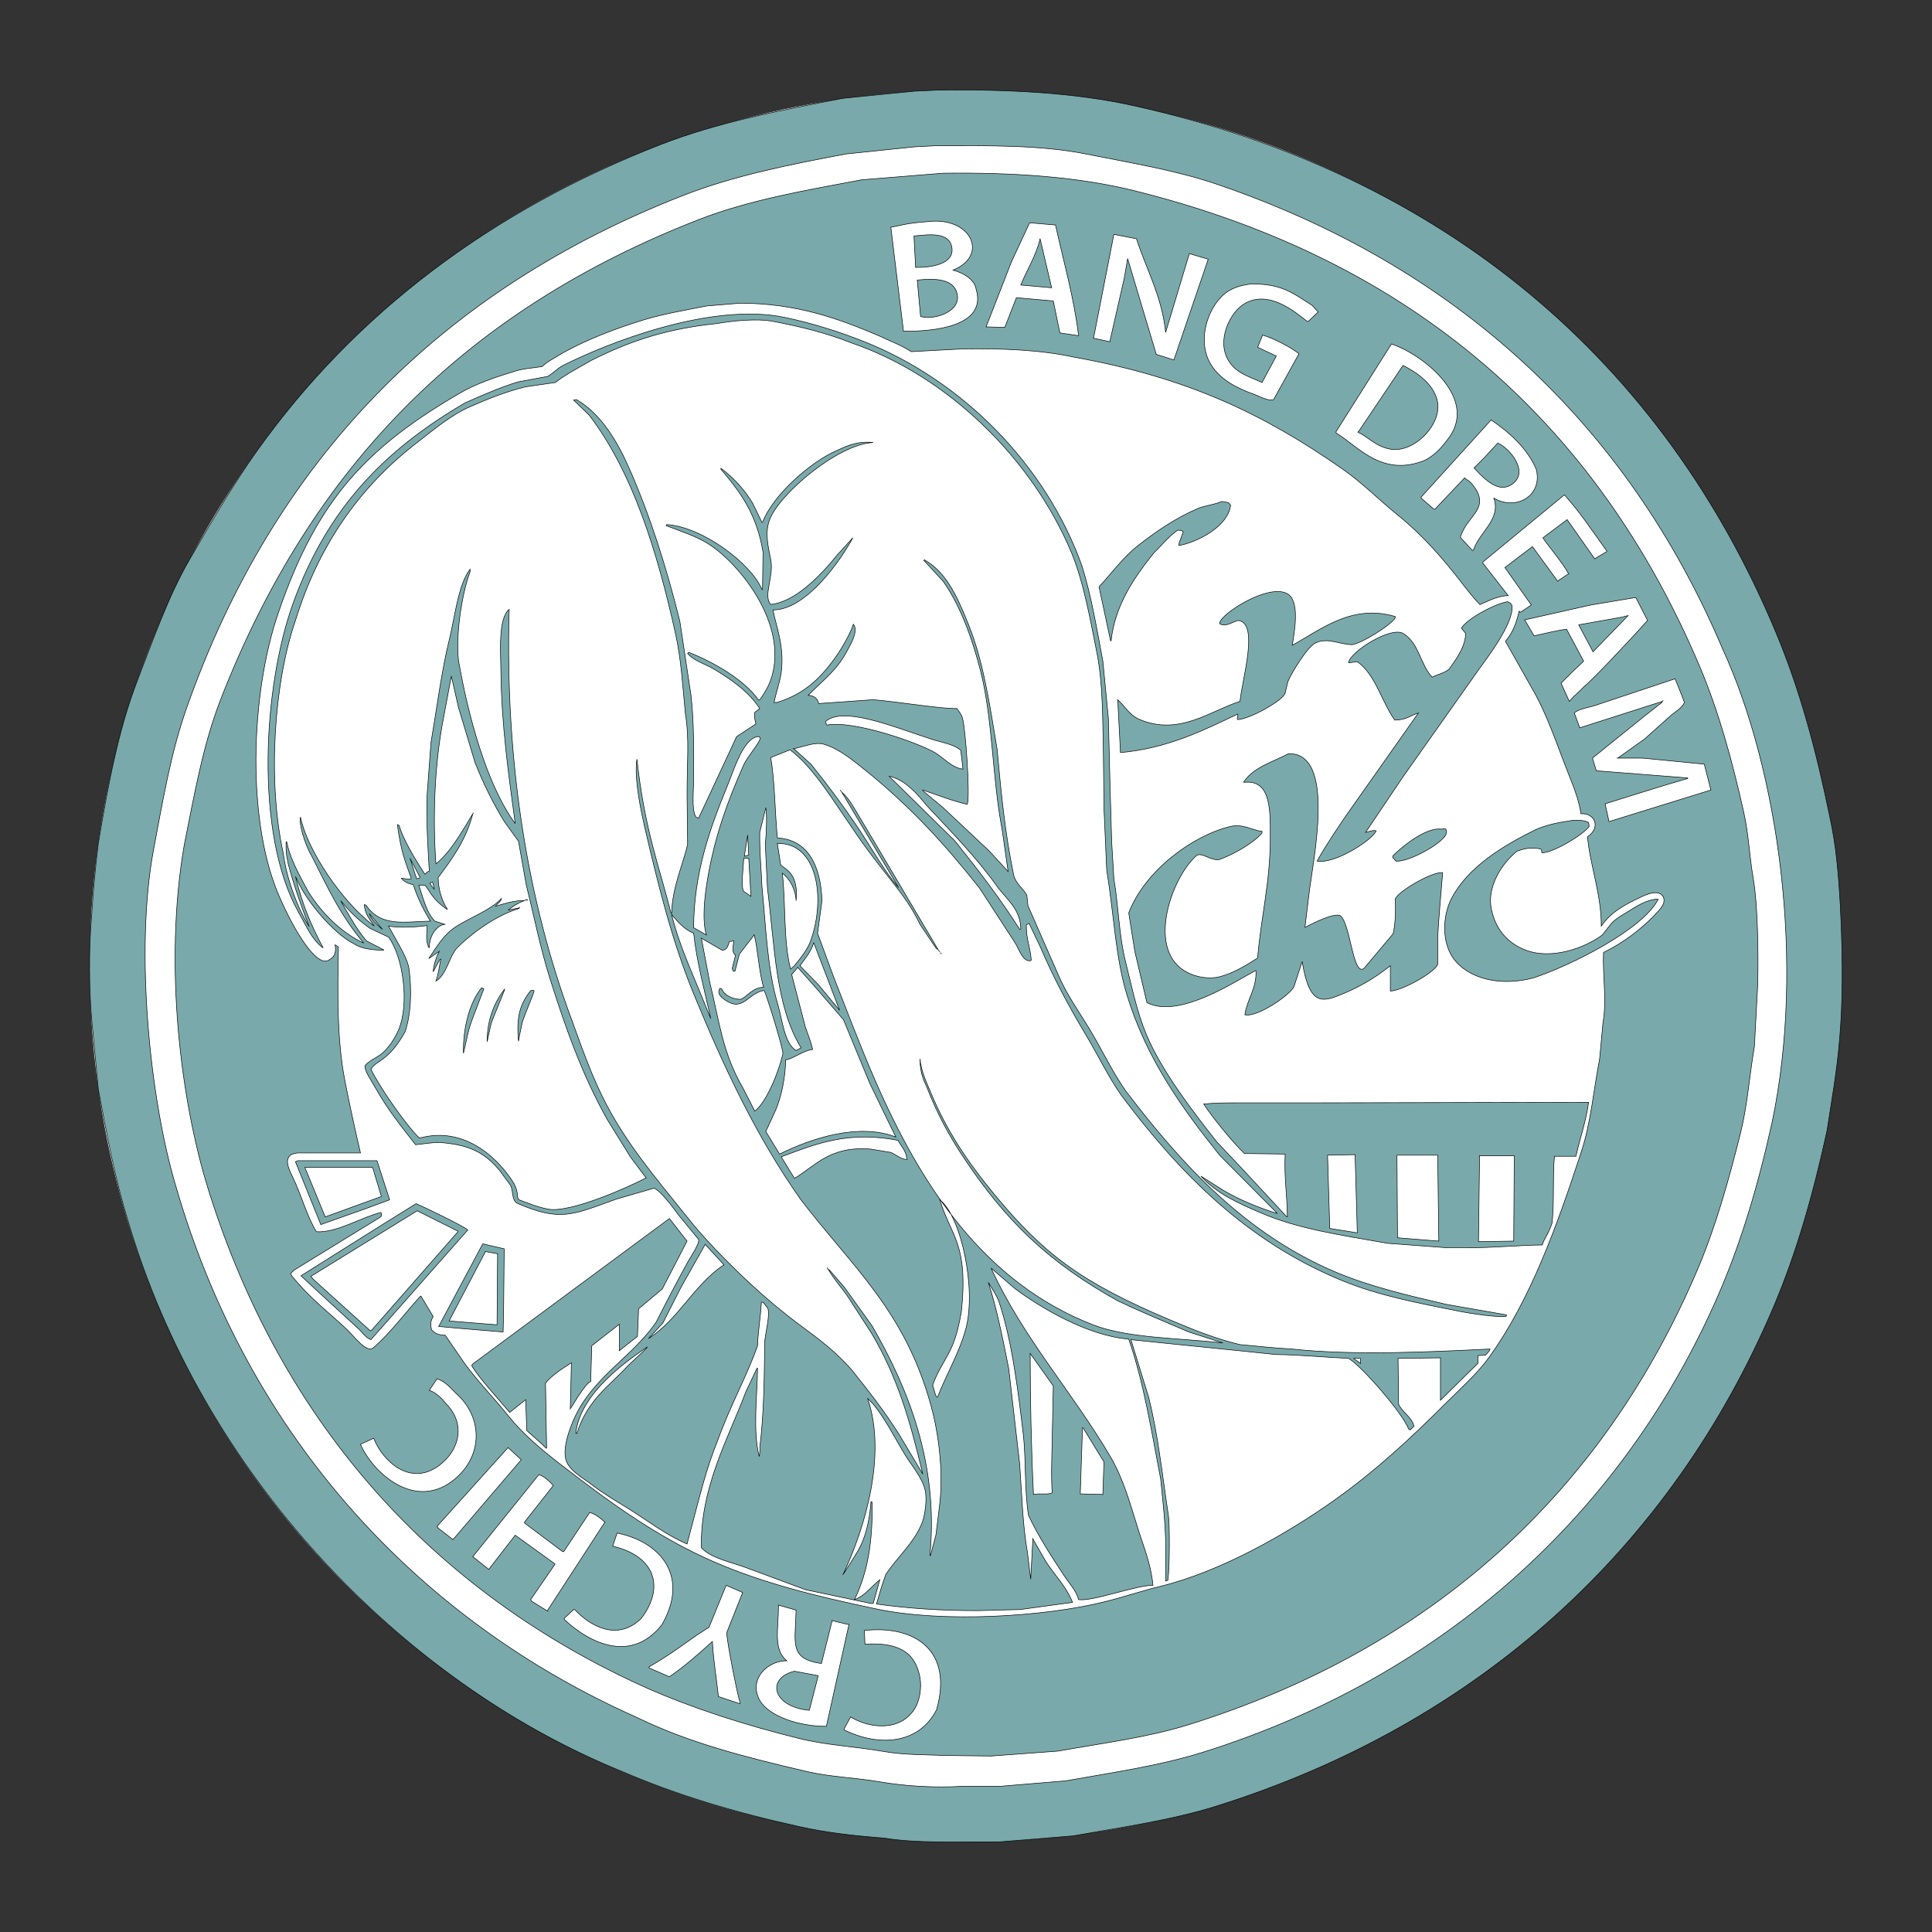 <svg width="3508" height="3508" viewBox="0 0 3508 3508" xmlns="http://www.w3.org/2000/svg">
   <rect x="0" y="0" width="3508" height="3508" fill="#333333" stroke="none"/>
   <ellipse stroke="#000" ry="1590" rx="1590" id="svg_2" cy="1754" cx="1753" fill="#fff" stroke-width="0"/><path fill-rule="evenodd" fill="rgb(121, 169, 171)" d="m1704.5,163.5c128.561,-1.366 245.997,4.653 352,28c569.828,125.503 965.014,468.439 1169,959c42.424,102.025 71.263,207.885 97,333c11.149,50.945 15.16,96.565 19,160c10.982,218.136 -6.085,292.247 -24,409c-25.012,115.237 -55.299,221.719 -97,320c-185.972,438.294 -536.487,757.796 -1012,907c-81.681,25.629 -167.788,37.467 -260,54c-44.995,3.666 -90.005,7.334 -135,11c-19.665,0 -39.335,0 -59,0c-51.722,0.006 -103.408,0.714 -149,-7c-58.777,-4.526 -104.577,-9.842 -155,-21c-116.125,-25.697 -222.962,-57.75 -321,-100c-403.867,-163.647 -764.481,-545.556 -897,-1000c-23.452,-74.56 -38.173,-154.605 -54,-239c-3.666,-38.663 -7.334,-77.337 -11,-116c-5.893,-55.551 -6.726,-138.889 -1,-200c2.899,-46.796 6.241,-82.657 12,-130c17.24,-102.379 35.779,-205.295 71,-296c29.372,-75.641 55.96,-152.994 95,-220c39.857,-68.409 78.204,-135.225 123,-198c177.702,-249.021 424.928,-435.197 732,-555c101.467,-39.587 211.414,-60.932 331,-84c43.329,-4.333 86.671,-8.667 130,-13c14.665,-0.667 29.335,-1.333 44,-2zm-3,101c-13.332,0.667 -26.668,1.333 -40,2c-41.662,4.333 -83.338,8.667 -125,13c-105.719,19.82 -204.854,39.872 -295,75c-439.865,171.409 -744.075,479.819 -903,932c-28.24,80.349 -42.782,166.33 -60,258c-33.529,180.121 -6.894,450.975 41,610c133.218,460.649 445.63,789.793 835,963c96.531,47.284 197.386,72.591 310,99c43.495,10.2 87.5,10.999 134,19c45.337,7.801 99.596,10.969 148,8c22.998,0 46.002,0 69,0c39.996,-3.333 80.004,-6.667 120,-10c88.466,-15.791 170.692,-27.419 249,-52c433.876,-136.195 762.122,-432.212 935,-829c41.938,-96.256 72.856,-200.451 98,-314c61.174,-289.49 11.855,-639.633 -90,-861c-173.762,-408.573 -483.589,-694.998 -918,-843c-74.653,-25.434 -154.235,-38.282 -238,-55c-81.815,-16.329 -174.084,-15 -270,-15zm11,50c127.947,-1.517 244.726,6.268 348,32c503.31,125.405 837.965,420.821 1025,862c34.753,81.977 59.694,171.781 81,268c8.65,39.067 9.786,77.051 17,119c8.055,46.843 9.531,134.867 8,193c-2,37.33 -4,74.67 -6,112c-9.17,53.073 -12.56,106.001 -25,156c-21.829,87.736 -45.394,171.154 -78,248c-171.941,405.239 -483.858,689.657 -924,827c-74.138,23.134 -153.389,33.021 -237,48c-40.663,3 -81.337,6 -122,9c-27.331,-0.333 -54.669,-0.667 -82,-1c-39.126,-1.64 -76.219,-0.931 -111,-7c-54.513,-9.512 -105.671,-11.463 -156,-24c-99.118,-24.69 -190.353,-53.929 -275,-91c-384.635,-172.043 -663.585,-477.894 -797,-905c-51.036,-163.384 -81.176,-410.341 -44,-626c18.74,-93.914 34.454,-182.798 66,-264c164.506,-423.447 445.744,-707.394 869,-872c89.968,-34.989 189.176,-52.23 295,-72c49.328,-4 98.672,-8 148,-12zm-29,88c-41.823,2.946 -53.199,8.468 -66,10c7.666,62.994 15.334,126.006 23,189c56.192,0.432 151.675,-8.879 132,-76c-4.129,-26.047 -42,-35 -42,-35c65.855,-26.794 33.026,-98.21 -47,-88zm186,2c-10.999,23.664 -22.001,47.336 -33,71c-15.332,39.329 -30.668,78.671 -46,118c11.332,0.333 22.668,0.667 34,1c6.999,-17.998 14.001,-36.002 21,-54c22.331,2 44.669,4 67,6c4,19.331 8,38.669 12,58c11.332,1.667 22.668,3.333 34,5c-8.854,-70.927 -26.254,-130.244 -42,-201c-15.665,-1.333 -31.335,-2.667 -47,-4zm-207,81c-1,-18.998 -2,-38.002 -3,-57c28.292,-2.801 65.159,-7.774 69,22c3.795,29.419 -38.484,35.428 -66,35zm360,-60c-12.332,62.994 -24.668,126.006 -37,189c0.667,0 1.333,0 2,0c9.332,2 18.668,4 28,6c0,-0.667 0,-1.333 0,-2c8.666,-37.996 17.334,-76.004 26,-114c2,-11.665 4,-23.335 6,-35c17.332,57.994 34.668,116.006 52,174c10.666,3.333 21.334,6.667 32,10c20.665,-60.661 41.335,-121.339 62,-182c0,-0.333 0,-0.667 0,-1c-11.332,-3.333 -22.668,-6.667 -34,-10c-14.332,47.662 -28.668,95.338 -43,143c-6.481,-64.767 -36.104,-117.468 -53,-170c-13.665,-2.666 -27.335,-5.334 -41,-8zm-134,8c6.999,29.664 14.001,59.336 21,89c-18.665,-1.667 -37.335,-3.333 -56,-5c11.014,-27.668 28.193,-53.509 35,-84zm-223,75c33.34,-3.292 69.329,-2.996 73,29c3.358,30.658 -46.376,44.286 -67,37c-2,-21.998 -4,-44.002 -6,-66zm608,7c-15.829,1.486 -30.278,5.258 -43,13c-34.07,20.733 -60.025,86.83 -32,133c16.873,27.797 46.86,43.272 80,55c5.709,2.02 25.946,12.956 34,9c15.332,-27.664 30.668,-55.336 46,-83c-10.464,-10.138 -50.375,-30.371 -66,-34c-3,7.333 -6,14.667 -9,22c11.332,5.333 22.668,10.667 34,16c-8.666,15.998 -17.334,32.002 -26,48c-25.442,-11.66 -47.313,-17.088 -61,-40c-22.194,-37.151 3.361,-87.95 29,-103c43.917,-25.78 90.647,13.729 114,32c0.667,0 1.333,0 2,0c6,-5.666 12,-11.334 18,-17c-3.666,-4 -7.334,-8 -11,-12c-36.799,-23.68 -55.648,-38.802 -109,-39zm-930,35c-19.998,1.667 -40.002,3.333 -60,5c-39.829,7.787 -80.392,14.686 -117,26c-51.378,15.879 -106.556,37.114 -151,63c-10.332,6.999 -19.993,10.555 -31,21c-16.998,3 -33.529,3.095 -51,9c-33.62,10.251 -69.387,22.312 -98,39c-164.382,95.875 -258.033,188.591 -329,396c-52.672,149.421 -60.395,390.374 5,528c12.358,28.526 56.618,115.874 83,107c11.441,-5.089 16.795,-12.567 14,-29c2,1.333 4,2.667 6,4c-1.7,81.659 -2.738,166.63 11,239c8.506,44.808 19.453,93.712 29,135c-38.33,0 -76.67,0 -115,0c-7.989,1.932 -12.844,2.206 -16,9c-5.25,9.55 4.143,26.455 8,35c16.522,34.316 25.281,70.055 43,99c36.663,2.295 80.016,-25.632 117,-35c0.333,0.667 0.667,1.333 1,2c0.211,3.977 0.612,2.728 -1,6c-52.661,32.33 -105.339,64.67 -158,97c-6.268,5.551 -6.153,7.18 -3,11c34.419,42.322 68.344,66.686 101,98c11.698,11.217 33.782,41.419 46,32c30.554,-25.891 62.006,-68.381 86,-94c0.333,0 0.667,0 1,0c7.333,12.332 14.667,24.668 22,37c-5.052,8.697 -4.996,13.951 -3,24c8.518,8.696 13.947,9.042 25,10c11.666,16.998 23.334,34.002 35,51c24.801,33.729 54.125,63.577 80,96c25.917,32.475 61.964,62.528 95,88c85.292,65.763 173.001,130.759 277,176c90.571,39.4 186.103,62.86 296,86c121.255,25.532 304.762,14.087 414,-13c34.046,-8.442 68.645,-20.124 101,-28c109.478,-26.651 230.244,-95.356 317,-157c73.554,-52.264 136.322,-110.314 199,-173c27.669,-27.673 59.017,-54.972 82,-87c75.108,-104.665 123.043,-238.782 167,-373c17.136,-52.323 21.79,-109.863 33,-168c2,-21.665 4,-43.335 6,-65c7.366,-40.497 -0.713,-86.893 1,-128c35.345,-17.382 66.37,-40.712 92,-67c5.791,-7.252 22.023,-19.345 17,-33c-5.804,-13.437 -24.555,-8.269 -36,-3c-35.158,16.186 -59.346,29.441 -77,55c0.132,-58.658 -20.256,-109.325 -25,-162c25.233,-17.384 12.973,-43.612 -12,-42c-3.504,-26.101 -15.062,-53.315 -24,-76c-20.823,-52.85 -37.692,-105.339 -65,-152c-15.998,-28.33 -32.002,-56.67 -48,-85c13.106,-15.66 19.079,-31.093 25,-55c2.763,3.06 0.419,2.705 4,1c6,-4 12,-8 18,-12c-15.998,-22.664 -32.002,-45.336 -48,-68c16.665,-12.665 33.335,-25.335 50,-38c15.332,20.998 30.668,42.002 46,63c0.667,-0.667 1.333,-1.333 2,-2c6,-4 12,-8 18,-12c-0.667,-0.667 -1.333,-1.333 -2,-2c-5.943,-13.691 -42.311,-57.109 -45,-63c13.999,-10.332 30.001,-22.668 44,-33c16.665,23.664 33.335,47.336 50,71c7.333,-4.333 14.667,-8.667 22,-13c0,-0.333 0,-0.667 0,-1c-24.718,-34.313 -48.254,-70.271 -77,-102c-49.328,40.663 -98.672,81.337 -148,122c0,0.667 0,1.333 0,2c15.332,19.665 30.668,39.335 46,59c-20.161,0.257 -40.292,11.902 -51.484,16.329c-12.848,-13.661 -23.184,-26.997 -33.516,-40.329c-33.313,-43.324 -71.539,-86.829 -114,-121c-34.179,-27.506 -65.526,-59.572 -102,-85c-144.401,-100.67 -281.419,-165.87 -487,-203c-61.259,-13.312 -131.237,-16.11 -203,-15c-30.997,1.667 -62.003,3.333 -93,5c-18.652,-12.368 -39.335,-19.334 -59,-29c-73.355,-31.222 -149.492,-58.902 -252,-59zm1479,1549c-3.661,34.817 0.073,86.222 -4.59,121.964c-7.464,21.684 -14.91,28.472 -17.41,39.036c-42.513,0.433 -85.095,4.996 -132,5c-13.999,0 -28.001,0 -42,0c-35.663,-2.667 -71.337,-5.333 -107,-8c-88.623,-15.689 -161.691,-25.687 -232,-56c-37.572,-16.199 -78.96,-34.313 -107,-66c13.665,8.666 27.335,17.334 41,26c28.846,16.964 64.475,31.759 98,42c-34.997,-35.33 -70.003,-70.67 -105,-106c-67.475,-84.299 -132.499,-174.182 -168,-290c-21.366,-69.703 -23.626,-146.596 -37,-227c-1.667,-37.663 -3.333,-75.337 -5,-113c-0.333,-31.663 -0.667,-63.337 -1,-95c-1.377,-63.769 -0.578,-131.07 -12,-188c-12.164,-60.628 -23.61,-126.936 -46,-181c-71.951,-171.751 -225.849,-321.81 -400,-381c-44.149,-17.587 -89.678,-29.025 -142,-39c-29.763,-5.674 -74.122,-0.807 -102,4c-90.08,9.432 -156.007,30.765 -228,67c-19.571,11.521 -48.478,26.301 -65,40c-18.331,2.666 -36.669,5.334 -55,8c-36.011,9.069 -68.441,22.139 -100,36c-36.101,15.856 -66.349,42.218 -96,65c-105.941,81.4 -179.737,188.84 -221,323c-38.849,111.457 -51.39,291.012 -22,424c5.277,41.49 24.716,97.391 47,132c-12.971,-31.982 -28.33,-76.25 -38,-113c-1.883,-11.769 -4.747,-16.401 -4,-41c0.333,0 0.667,0 1,0c5.408,27.757 20.148,55.902 39.589,91.16c25.039,39.743 60.46,74.151 100.411,92.84c-42.297,-50.168 -64.896,-99.646 -96,-161c-3.113,-3.887 -22.249,-46.268 -19,-68c12.191,59.89 75.67,154.783 134,198c-6.956,-10.696 -17.286,-22.021 -18,-39c1,0 2,1 3,1c27.47,40.459 70.01,29.962 117,29c-11.605,-18.801 -22.467,-39.553 -31,-66c-9.067,-2.057 -17.226,-5.542 -22,-12c5.999,0.333 12.001,3.209 18,1c0,-0.333 0,-0.667 0,-1c-12.074,-34.632 -17.948,-46.604 -25,-97c1,0.667 2,0.333 3,1c6.822,23.071 24.809,55.052 47,89c1.333,-1.333 2.667,-2.667 4,-4c1.333,-0.667 2.667,-1.333 4,-2c-1.481,-25.023 -5.988,-87.813 -4,-138c2.333,-31.663 4.667,-63.337 7,-95c11.269,-66.141 19.051,-129.649 34,-190c8.93,-36.053 15.666,-97.641 37,-125c0,1.667 0,3.333 0,5c-12.398,31.232 -26.865,107.743 -21,161c17.586,100.351 50.915,224.798 103,296c-11.718,-86.846 -24.933,-177.937 -26,-277c-0.387,-35.932 -5.151,-95.413 15,-112c-8.095,281.478 35.101,533.199 112,741c27.437,76.272 45.918,127.615 79,184c40.619,69.23 94.9,131.262 144,193c47.217,55.923 112.958,119.037 170,164c40.005,31.534 78.341,54.73 117,99c30.023,37.181 60.052,75.836 86,117c14.332,23.998 28.668,48.002 43,72c-24.495,-102.79 -46.781,-176.371 -92,-254c-15.332,-23.664 -30.668,-47.336 -46,-71c-10.928,-14.951 -22.52,-28.192 -34,-47c1,0.667 2,1.333 3,2c8.666,9.999 17.334,20.001 26,30c16.998,23.664 34.002,47.336 51,71c64.431,111.679 121.07,248.503 105,417c0.333,0 0.667,0 1,0c3.333,-12.665 6.667,-25.335 10,-38c2.333,-18.998 4.667,-38.002 7,-57c6.669,-62.633 -3.247,-131.036 -16,-177c-47.785,-174.07 -144.289,-253.163 -237,-375c-78.864,-111.655 -138.458,-237.578 -194,-373c-38.58,-94.067 -63.407,-192.87 -89,-303c-4.454,-19.168 -20.025,-87.776 -14,-123c13.855,128.497 41.243,196.881 62,280c0.333,0 0.667,0 1,0c1.043,-46.703 20.068,-87.138 29,-125c-0.333,-29.997 -0.667,-60.003 -1,-90c-0.076,-59.634 4.509,-101.975 -3,-147c-5.192,-53.139 -7.542,-98.806 -18,-146c-32.914,-148.539 -77.751,-293.665 -157,-397c-9.332,-8.999 -18.668,-18.001 -28,-27c1.667,-0.333 3.333,-0.667 5,-1c46.297,26.182 76.373,80.46 96,125c37.846,85.882 67.251,178.08 92,278c6.666,44.329 13.334,88.671 20,133c5.754,49.078 5.004,100.653 5,153c-0.001,20.167 -4.272,54.776 4,69c1.333,0.667 2.667,1.333 4,2c0.333,0 0.667,0 1,0c22.998,-49.328 46.002,-98.672 69,-148c11.666,-7.666 23.334,-15.334 35,-23c-1.422,-7.107 -3.566,-12.788 -2,-21c3,-2.333 6,-4.667 9,-7c-19.907,-30.642 -52.181,-53.253 -84,-72c-15.642,-9.215 -35.692,-14.5 -47,-28c0.667,-0.667 1.333,-1.333 2,-2c42.766,16.477 102.042,50.069 127,87c1,-0.667 2,-1.333 3,-2c10.235,-14.75 18.438,-28.927 23,-49c22.365,-98.398 -67.994,-203.101 -119,-234c-22.582,-13.68 -48.32,-21.895 -75,-32c0.333,-0.667 0.667,-1.333 1,-2c65.789,4.086 154.68,72.179 173,118c0.333,0 0.667,0 1,0c0.333,-22.664 0.667,-45.336 1,-68c-11.948,-69.935 -40.764,-108.541 -77,-151c0.333,-0.333 0.667,-0.667 1,-1c22.334,16.982 42.307,38.455 57,63c5.666,11.666 11.334,23.334 17,35c0.333,0 0.667,0 1,0c20.291,-52.279 90.291,-111.22 134,-130c13.392,-5.754 34.792,-18.468 67,-15c-63.564,2.763 -169.882,92.802 -188,140c-8.995,23.431 -2.962,47.814 2,73c6.056,30.74 -14.487,65.422 0,81c42.974,-4.194 88.667,-50.021 120,-89c9.666,-10.666 19.334,-21.334 29,-32c-20.913,39.201 -83.948,131.223 -145,131c6.05,31.445 21.174,66.158 15,114c-3.25,20.029 -9.696,37.024 -13,54c1.667,0 3.333,0 5,0c51.97,-15.272 83.662,-48.019 112,-90c7.385,-10.94 21.644,-35.505 27,-52c0.667,1 1.333,2 2,3c5.103,13.179 -6.584,32.328 -11,41c-20.533,40.322 -43.996,55.324 -73,85c10.461,0.656 17.246,5.586 19,15c32.997,-2.333 66.003,-4.667 99,-7c50.798,4.385 122.965,16.829 152,16c3.752,5.118 7.864,10.098 10,17c5.612,18.133 14.033,138.029 9,157c-29.238,-6.624 -56.361,-17.972 -81,-26c0.333,0.667 0.667,1.333 1,2c11.999,9.999 24.001,20.001 36,30c27.664,25.997 55.336,52.003 83,78c11.666,12.665 23.334,25.335 35,38c-3.666,-25.664 -7.334,-51.336 -11,-77c-17.93,-93.087 -16.709,-199.638 -39,-287c-15.146,-59.36 -36.646,-118.787 -68,-163c-11.666,-12.665 -23.334,-25.335 -35,-38c0.333,-0.333 0.667,-0.667 1,-1c41.866,23.524 62.28,73.094 81,120c26.251,65.777 37.466,142.441 51,224c7.514,81.474 14.049,150.988 30,228c4.118,16.815 16.353,23.142 24,37c0.667,6.333 1.333,12.667 2,19c18.998,43.329 38.002,86.671 57,130c15.113,34.252 37.351,64.831 56,96c22.31,37.288 40.465,76.087 65,111c104.069,136.499 218.452,259.467 380,328c61.842,26.235 130.448,42.455 202,59c36.33,6.333 72.67,12.667 109,19c-0.333,1 -0.667,2 -1,3c-19.655,1.273 -64.299,-5.471 -82,-9c-80.425,-16.033 -148.941,-28.95 -215,-56c-173.637,-71.1 -295.028,-194.467 -401,-336c-24.196,-34.297 -42.041,-72.257 -64,-109c-31.038,-51.933 -58.336,-102.135 -84,-162c-6.666,-13.999 -13.334,-28.001 -20,-42c-1.667,1 -3.333,2 -5,3c-0.342,26.138 7.479,41.563 9,64c-0.667,0.333 -1.333,0.667 -2,1c-13.259,1.851 -20.583,-21.431 -27,-32c-21.665,-33.33 -43.335,-66.67 -65,-100c-65.437,-82.447 -120.379,-141.52 -195,-204c-25.053,-19.482 -54.1,-46.896 -87,-57c-16.954,-5.207 -39.048,5.191 -56,8c0.667,0.333 1.333,0.667 2,1c9.999,8.999 20.001,18.001 30,27c31.127,38.622 61.112,79.142 89,121c18.372,27.576 47.048,77.337 70,103c-34.33,-57.661 -68.67,-115.339 -103,-173c11.335,9.164 19.503,23.822 28,38c10.725,17.896 21.23,35.987 31,52c38.663,65.327 77.337,130.673 116,196c-1.333,-1 -2.667,-2 -4,-3c-9.666,-14.332 -19.334,-28.668 -29,-43c-27.18,-58.303 -70.107,-94.9 -125,-178c-30.759,-43.652 -68.124,-107.081 -111,-139c-11.666,4.666 -23.334,9.334 -35,14c7.392,43.249 7.366,97.265 12,146c52.803,2.731 78.738,46.439 81,114c-2.666,19.665 -5.334,39.335 -8,59c9.666,26.331 19.334,52.669 29,79c25.091,63.703 48.196,125.329 75,187c83.263,191.573 197.629,367.961 396,445c63.873,24.806 157.173,23.887 236,33c-20.665,-6.666 -41.335,-13.334 -62,-20c-43.858,-18.883 -81.614,-34.081 -128,-56c-127.122,-70.428 -204.2,-145.527 -281,-261c-25.958,-39.029 -47.452,-78.435 -66,-126c-4.639,-11.897 -12.964,-23.692 -13,-53c1.856,22.571 11.628,42.177 19,60c29.738,71.897 68.504,128.513 115,185c89.454,108.244 156.42,160.396 322,230c38.422,16.279 81.68,33.801 125,44c31.33,2.667 59.911,6.253 94,8c112.245,11.986 246.898,5.511 360,0c-0.333,1 -0.667,2 -1,3c-2.333,2.667 -4.667,5.333 -7,8c-4.666,0.333 -9.334,0.667 -14,1c0,4.666 0,9.334 0,14c-22.664,22.331 -45.336,44.669 -68,67c0,-25.664 0,-51.336 0,-77c-25.664,0.333 -51.336,0.667 -77,1c0.333,27.664 0.667,55.336 1,83c5.815,14.295 23.561,22.912 28,40c-2.333,2.333 -4.667,4.667 -7,7c-1,-0.667 -2,-1.333 -3,-2c-9.297,-26.752 -85.618,-114.96 -109,-128c-43.662,-2 -87.725,-6.533 -132,-7c-87.991,-9.333 -175.009,-17.667 -263,-27c10.666,34.663 21.334,69.337 32,104c17.351,68.86 24.307,137.993 36,215c2.467,16.246 2.442,95.774 -1,118c-1.333,0.333 -2.667,0.667 -4,1c0,-24.664 0,-49.336 0,-74c-1.062,-34.575 -3.579,-56.568 -9,-111c-17.069,-88.776 -30.521,-174.67 -58,-254c-74.707,-5.83 -162.267,-58.221 -207,-92c-14.332,-12.332 -28.668,-24.668 -43,-37c59.085,128.826 147.811,224.894 217,343c23.016,39.289 35.047,83.059 50,131c10.168,32.601 23.275,62.935 27,102c-31.146,-0.065 -109.857,29.819 -135,26c-4.443,-16.649 -17.381,-29.879 -26,-43c-21.894,-33.331 -47.43,-72.099 -65,-110c-7.149,-43.311 -4.478,-99.048 -9,-143c-9.093,-77.237 -20.502,-174.053 -45,-246c-5.084,-12.559 -12.579,-23.449 -19,-34c15.074,46.26 25.724,99.453 37,156c6.666,57.994 13.334,116.006 20,174c4.032,56.229 5.168,109.369 14,160c2,16.332 4,32.668 6,49c1.333,-24.998 2.667,-50.002 4,-75c0,0.667 0,1.333 0,2c7.666,13.332 15.334,26.668 23,40c16.142,25.597 36.729,44.649 49,75c-31.663,4.333 -63.337,8.667 -95,13c-25.664,0.667 -51.336,1.333 -77,2c-68.803,0.005 -125.995,-3.97 -184,-12c7.2,-24.589 9.046,-31.933 17,-54c19.624,-29.609 52.479,-58.5 66,-94c4.798,-12.597 9.588,-42.137 5,-60c-5.696,-22.176 -23.682,-42.946 -35,-61c-18.233,-29.087 -44.713,-83.403 -69,-104c34.581,101.612 -4.298,234.057 -45,320c0.667,-0.333 8.333,-13.667 9,-14c5.999,-9.666 12.001,-19.334 18,-29c14.023,-23.906 21.535,-54.939 24,-90c0.667,0.333 1.333,0.667 2,1c1.338,72.412 -8.121,128.038 -32,177c19.096,-6.591 31.182,-24.6 46,-36c-4,14.332 -8,28.668 -12,43c-1.333,0 -2.667,0 -4,0c-39.663,-8.333 -79.337,-16.667 -119,-25c-34.996,-12.999 -70.004,-26.001 -105,-39c-26.962,-10.46 -65.597,-17.421 -84,-37c-2.297,-110.297 49.613,-199.938 81,-284c6.666,-13.999 13.334,-28.001 20,-42c0.333,0 0.667,0 1,0c-0.493,47.356 -8.943,114.201 3,160c0.667,-0.333 1.878,-15.667 1,-16c7.637,-60.005 8.196,-123.846 9,-190c0.176,-14.485 11.306,-54.544 5,-64c-2.666,-3.333 -5.334,-6.667 -8,-10c-1,0 -2,0 -3,0c-1.593,28.884 -6.057,51.499 -7,79c-19.455,55.539 -47.914,104.883 -72,171c-23.2,58.068 -30.848,95.02 -56,189c-38.177,-16.503 -69.763,-41.037 -103,-62c-23.738,-14.971 -47.456,-28.365 -69,-45c-14.971,-11.56 -42.42,-26.107 -48,-46c-7.333,-26.145 12.615,-70.728 20,-85c35.603,-68.809 102.15,-103.691 144,-165c18.981,-37.37 38.103,-74.253 59,-112c2.949,-5.038 20.456,-31.284 18,-38c-12.332,-14.999 -24.668,-30.001 -37,-45c-7.995,-11.412 -32.288,-43.889 -44,-48c-21.998,6.666 -47.002,13.334 -69,20c-78.788,28.353 -101.3,41.512 -180,7c-9.98,-6.331 -5.951,-22.806 -12,-33c-6.666,-8.999 -13.334,-18.001 -20,-27c-26.821,-32.002 -55.436,-46.275 -108,-50c-15.484,-0.141 -29.335,2.667 -44,4c-26.211,-33.92 -47.767,-59.747 -71,-100c-13.057,-23.159 -20.137,-31.309 -21,-43c6.879,-9.247 19.955,-14.198 29,-21c12.766,-9.6 25.403,-28.573 32,-44c20.526,-47.998 8.352,-133.525 -18,-169c-11.332,-5.333 -22.668,-10.667 -34,-16c-23.729,-17.073 -36.232,-30.234 -53,-50c10.808,18.151 28.21,51.488 47,73c10.332,5.333 20.668,10.667 31,16c0,0.333 0,0.667 0,1c-0.667,0 -1.333,0 -2,0c-35.086,-1.314 -44.17,-7.155 -54,-13c-36.038,-18.807 -85.288,-77.658 -101,-115c-0.333,0 -2.667,-6 -3,-6c12.502,51.588 29.249,90.54 50,129c-0.333,0 -0.667,0 -1,0c-20.399,-15.763 -30.694,-41.99 -44,-65c-78.835,-141.318 -64.332,-408.181 -9,-561c62.06,-171.401 165.027,-277.105 312,-363c31.438,-13.899 62.961,-27.911 96,-38c17.998,-3.333 36.002,-6.667 54,-10c8.405,-4.758 17.136,-13.755 26,-19c80.649,-40.893 270.097,-116.456 405,-88c51.116,10.782 98.791,26.028 144,44c175.035,69.58 328.427,220.664 395,407c17.323,55.182 26.62,112.744 38,173c3.333,34.663 6.667,69.337 10,104c1,40.329 2,80.671 3,121c1,34.33 2,68.67 3,103c1.333,22.331 2.667,44.669 4,67c8.532,51.037 9.182,102.507 21,150c11.465,46.071 20.965,92.359 38,133c27.993,66.783 84.886,140.487 128,195c16.665,17.665 33.335,35.335 50,53c25.664,27.664 51.336,55.336 77,83c0.333,0 0.667,0 1,0c-0.034,-37.369 -6.11,-71.687 -4,-114c-24.664,-0.333 -49.336,-0.667 -74,-1c-22.318,-21.308 -59.883,-68.091 -74,-90c1,-0.667 3,0.667 4,0c12.812,-1.875 42.149,-2.001 59,-2c46.995,0 94.005,0 141,0c164.983,-0.333 330.017,-0.667 495,-1c-4.665,34.845 -16.219,66.799 -23,98c-12.999,0 -26.001,0 -39,0zm-296,-1475c-33.663,53.328 -67.337,106.672 -101,160c0.333,0.667 0.667,1.333 1,2c39.829,24.052 82,79.742 159,50c16.792,-7.828 30.41,-21.687 41,-36c62.504,-74.192 -41.3,-156.289 -100,-176zm21,39c25.433,12.909 54.254,32.794 62,63c10.944,42.674 -41.751,96.799 -85,89c-26.688,-4.812 -38.93,-21.296 -59,-31c0.667,-0.667 1.333,-1.333 2,-2c26.664,-39.663 53.336,-79.337 80,-119zm160,99c-42.329,46.662 -84.671,93.338 -127,140c0,0.667 0,1.333 0,2c7.666,6.666 15.334,13.334 23,20c0.667,0 1.333,0 2,0c17.998,-18.998 36.002,-38.002 54,-57c1,1 2,2 3,3c7.967,3.79 13.228,11.896 18,19c20.974,36.486 -17.266,47.939 -29,86c7.333,7.999 14.667,16.001 22,24c0.667,-0.333 1.333,-0.667 2,-1c10.559,-32.562 50.343,-55.053 37,-94c40.253,23.746 88.972,-4.525 77,-52c-15.372,-37.597 -49.622,-68.319 -82,-90zm12,42c21.9,9.109 59.53,54.283 24,76c-17.414,10.528 -37.327,2.612 -67,-31c7.51,-6.934 19,-19 19,-19c0,0 15.001,-16.001 24,-26zm-501,106c4,0.667 8,1.333 12,2c1.333,1.667 2.667,3.333 4,5c-5.227,39.876 -63.216,67.923 -94,73c0,-1 0,-2 0,-3c2.667,-7.333 5.333,-14.667 8,-22c-1,-0.667 -2,-1.333 -3,-2c-2.333,-0.333 -4.667,-0.667 -7,-1c-17.067,12.024 -28.668,27.335 -43,41c-33.438,41.664 -71.085,93.736 -78,160c-0.333,0 -0.667,0 -1,0c-6.999,-32.663 -14.001,-65.337 -21,-98c22.127,-23.734 43.596,-53.471 71,-75c32.143,-25.252 68.232,-49.995 108,-67c13.698,-5.857 29.232,-6.577 44,-13zm-184,456c-1.667,-31.997 -3.333,-64.003 -5,-96c13.762,12.422 21.134,28.112 40,36c72.095,30.144 128.239,-16.02 182,-33c4.304,-42.134 34.923,-141.483 -3,-147c-11.346,2.665 -22.521,12.7 -34,6c0,-0.333 0,-0.667 0,-1c0.333,-1 0.667,-2 1,-3c8.75,-18.586 87.483,-67.858 121,-51c24.127,12.135 14.375,66.353 10,94c48.865,-26.049 107.091,-76.041 187,-52c-0.644,3.635 -0.403,3.027 -2,5c-10.845,13.051 -57.259,42.708 -76,46c-23.409,-0.198 -44.896,-13.741 -67,-3c-14.854,7.218 -42.727,53.067 -50,70c-1.667,6.999 -3.333,14.001 -5,21c-4.631,10.878 -25.06,21.934 -35,28c-10.136,6.185 -39.31,20.242 -51,20c-2.66,-0.055 0.871,-6.47 0,-10c-61.964,29.336 -127.04,62.283 -213,70zm932,-281c-25.997,4.333 -52.003,8.667 -78,13c-39.996,8.999 -80.004,18.001 -120,27c5.666,9.666 11.334,19.334 17,29c15.538,-3.375 44.299,-10.43 59,-12c9.999,18.998 21.001,39.002 31,58c-6.333,5.999 -12.667,12.001 -19,18c-7.319,7.353 -22,22 -22,22l15,33l7,-8c0,0 12.107,-10.814 21,-20c8.945,-6.238 71.92,-71.805 114,-119c-6.999,-13.665 -14.001,-27.335 -21,-41c-1.333,0 -2.667,0 -4,0zm-518,118c2.233,-19.541 77.397,-67.44 100,-53c28.716,18.345 30.369,56.489 52,79c10.934,-5.651 21.404,-6.849 30.498,-14.389c10.594,-15.416 28.63,-37.029 30.502,-64.611c-2.667,-3.333 -5.333,-6.667 -8,-10c9.802,-16.586 60.096,-44.144 84,-48c4.066,1.957 5.996,2.851 8,7c3.412,32.759 -46.523,96.627 -61,117c-45.662,64.66 -91.338,129.34 -137,194c-22.664,33.663 -45.336,67.337 -68,101c6.802,-1.37 12.168,-4.535 19,-3c0,0.333 0,0.667 0,1c-11.025,19.037 -76.514,59.882 -107,54c14.411,-26.465 43.048,-69.018 55,-86c43.252,-61.454 86.135,-122.009 129,-183c-14.726,4.795 -22.28,12.837 -43,13c-23.104,-31.941 -35.331,-83.596 -68,-106c-5.333,0.667 -10.667,1.333 -16,2zm497,-83c0,0 10,-3 11,-3c-21.331,21.998 -42.669,44.002 -64,66c-8.666,-16.332 -26,-49 -26,-49l79,-14zm-2126,107c-5.666,30.33 -11.334,60.67 -17,91c-12.565,72.344 -17.322,159.698 -11,250c20.65,-15.926 38.043,-43.587 52,-66c5,-8.333 10,-16.667 15,-25c-12.008,47.154 -37.678,82.372 -63,116c0.648,23.883 7.308,42.68 17,58c-29.838,-19.351 -34.39,-39.056 -41,-44c-3.333,0 -7.667,0 -11,0c6.334,17.31 12.852,48.81 29,65c6.333,2 12.667,4 19,6c-0.667,0 -1.333,0 -2,0c-12.067,1.645 -26.927,18.254 -27,42c-0.667,-0.333 -1.333,-0.667 -2,-1c0,-0.667 0,-1.333 0,-2c-4.592,-10.408 -2.246,-23.782 -2,-37c-20.616,3.105 -51.543,4.407 -70,1c19.879,36.546 34.84,58.976 37.415,79.09c5.036,39.327 3.144,82.331 -7.415,112.91c-30.593,54.938 -52.097,50.843 -62,68c15.394,31.598 61.545,98.789 88,125c85.405,-23.499 147.038,41.631 172,83c9.39,18.35 3.543,24.577 9,29c13.106,4.901 33.274,13.419 53,17c41.166,7.472 151.071,-42.47 178,-57c-0.667,-0.667 -1.333,-1.333 -2,-2c-8.999,-11.999 -18.001,-24.001 -27,-36c-13.999,-22.664 -28.001,-45.336 -42,-68c-45.79,-81.574 -75.886,-167.033 -104,-256c-17.236,-54.545 -28.698,-112.489 -43,-170c-4.666,-26.331 -9.334,-52.669 -14,-79c-8.666,-11.999 -17.334,-24.001 -26,-36c-20.11,-32.914 -38.179,-69.307 -53,-107c-9.999,-33.33 -20.001,-66.67 -30,-100c-4.333,-18.998 -8.667,-38.002 -13,-57zm2222,5c0,0 -97.005,32.335 -144,48c-12.299,4.329 -29.939,6.015 -39,14c3.333,8.999 6.667,18.001 10,27c49.995,-15.998 100.005,-32.002 150,-48c-0.333,0.667 -0.667,1.333 -1,2c-42.966,33.42 -84.004,67.337 -126,101c2.333,7.666 4.667,15.334 7,23c55.328,4.333 110.672,8.667 166,13c0,0.333 0,0.667 0,1c-51.338,14.677 -100.005,30.668 -150,46c2.333,10.666 4.667,21.334 7,32c0.333,0 0.667,0 1,0c61.327,-18.998 122.673,-38.002 184,-57c-4,-15.665 -8,-31.335 -12,-47c-37.33,-3.666 -74.67,-7.334 -112,-11c-15.665,0 -31.335,0 -47,0c0.667,0 1.333,0 2,0c16.332,-11.666 32.668,-23.334 49,-35c15.998,-14.332 32.002,-28.668 48,-43c7.763,-6.25 20.023,-13.339 24,-23c-3.472,-10.004 -17,-43 -17,-43zm-23,40l2,0l-2,0zm-1270,124c-1.333,-11.332 -2.667,-22.668 -4,-34c-12.139,-11.611 -37.9,-14.995 -55,-21c-72.629,-23.738 -157.115,-58.816 -190,-32c0.208,4.313 0.262,4.827 2,7c48.942,-9.059 165.369,32.101 196,50c15.439,9.022 30.911,27.756 51,30zm-374,-59c-26.449,7.111 -40.637,57.623 -56,95c-29.379,71.478 -59.014,154.639 -59,252c7.666,4.333 15.334,8.667 23,13c-8.152,-28.314 -2.651,-72.071 2,-100c13.436,-80.679 37.485,-144.296 66,-209c6.017,-13.654 27.842,-38.338 30,-48c-0.667,-1 -1.333,-2 -2,-3c-1.333,0 -2.667,0 -4,0zm965,31c87.627,-2.466 44.042,195.418 37,257c-2.333,19.331 -4.667,38.669 -7,58c0.333,0 0.667,0 1,0c16.281,-8.73 51.578,-26.095 63,-21c18.871,14.604 22.607,110.395 43,96c17.665,-20.998 35.335,-42.002 53,-63c4.669,-20.507 4.61,-42.503 4,-63c3.85,-13.426 67.333,-50.487 86,-48c-3.096,38.791 -6.58,74.505 -9,116c0,16.665 0,33.335 0,50c-3.441,14.248 -64.91,48.624 -86,49c0,-0.667 0,-1.333 0,-2c0,-14.665 0,-29.335 0,-44c-30.028,24.085 -59.723,39.989 -83.919,50.017c-37.891,15.705 -62.207,26.422 -76.081,-57.017c-0.333,0.667 -0.667,1.333 -1,2c-4.666,14.332 -9.334,28.668 -14,43c-6.677,14.945 -66.963,56.411 -89,51c0,-0.333 0,-0.667 0,-1c4.086,-27.42 21.473,-46.511 20,-79c-0.333,0 -0.667,0 -1,0c-36.707,19.284 -138.849,87.947 -197,58c-7.333,-30.997 -14.667,-62.003 -22,-93c-3.666,-23.331 -7.334,-46.669 -11,-70c28.995,-75.891 114.818,-140.132 185,-157c23.806,-4.909 38.808,7.103 57,9c0,1 0,2 0,3c-15.382,18.252 -51.613,38.91 -77,48c-15.238,3.413 -32.579,-13.97 -42,-7c-46.077,40.538 -93.362,175.015 -15,213c13.914,7.041 36.715,12.068 57,7c25.099,-6.27 48.897,-21.228 69,-34c6.25,-74.659 22.982,-138.343 23,-217c0.011,-49.91 2.353,-107.772 -48,-102c0,-0.333 0,-0.667 0,-1c18.267,-26.957 52.582,-35.812 81,-51zm-725,41c39.663,38.996 79.337,78.004 119,117c41.978,52.257 81.163,102.842 118,161c0.667,-0.333 1.333,-0.667 2,-1c-0.371,-36.471 -27.256,-54.891 -43,-77c-38.238,-53.697 -84.191,-100.033 -128,-147c-15.785,-19.53 -39.315,-47.51 -68,-53zm-89,25l3,4l-3,-4zm-135,32c-3.333,13.332 -7.667,31.668 -11,45c-0.553,33.795 2.667,65.337 4,98c7.553,78.039 9.649,150.322 29,215c7.925,26.488 11.54,70.149 33,83c3,-1.667 6,-3.333 9,-5c-46.432,-76.081 -47.51,-181.925 -61,-290c-1.333,-26.997 -2.667,-54.003 -4,-81c2.119,-13.553 3.42,-54.495 1,-65zm-532,9l1,2l-1,-2zm1997,14c11.84,-0.407 22.182,-0.024 29,4c0.333,2.333 0.667,4.667 1,7c-8.919,13.693 -64.503,48.1 -86,48c-0.208,-4.313 -0.262,-4.827 -2,-7c-15.593,-2.999 -26.851,-1.908 -43,4c-30.125,24.312 -53.831,66.213 -47,103c7.017,37.792 29.036,63.179 61,76c49.086,19.689 111.358,-4.382 141,-27c5,-6.333 10,-12.667 15,-19c7.821,-9.85 19.992,-16.242 31,-23c13.888,-8.526 33.619,-22.456 55,-23c0,0.333 0,0.667 0,1c-28.495,54.867 -158.926,119.932 -226,142c-59.921,16.382 -119.578,1.611 -146,-36c-20.534,-29.229 -19.49,-75.922 -3,-108c29.352,-57.097 94.916,-97.078 155,-126c19.648,-8.309 37.288,-11.666 65,-16zm-237,16c10.94,-3.778 7,6.667 7,10c-8.947,17.437 -68.77,50.514 -91,48c-2,-2.333 -4,-4.667 -6,-7c0.333,-1 0.667,-2 1,-3c33.1,-31.658 62.831,-46.837 79.517,-48.091c2.908,-0.219 7.419,-0.166 9.483,0.091zm-1261,11c-2,12.665 -4,25.335 -6,38c0.333,0 0.667,0 1,0c2.333,-0.667 4.667,-1.333 7,-2c-0.667,-11.999 -1.333,-24.001 -2,-36zm54,15c2,12.999 4,26.001 6,39c8.906,8.376 32.753,15.318 28,65c-0.883,-21.294 -11.992,-40.464 -25,-50c6.447,55.639 1.534,122.458 15,174c2,-1.667 4,-3.333 6,-5c7.826,-9.661 22.802,-26.702 30,-45c28.618,-78.176 12.778,-180.123 -60,-178zm-61,27c-0.405,10.813 -5.808,53.511 0,60c4.333,3 8.667,6 13,9c-1.333,-22.998 -2.667,-46.002 -4,-69c-3,0 -6,0 -9,0zm-606,0c4,11.332 8,25.668 12,37c1.333,-0.333 3.667,-0.667 5,-1c0.333,-0.667 0.667,-1.333 1,-2c-5.666,-10.332 -12.334,-23.668 -18,-34zm36,45c0,0 4.327,7.842 8,11c-0.55,-2.926 -3,-13 -3,-13l-5,2zm130,28c-0.641,4.977 -7.157,9.188 -11,14c12.818,-3.431 36.363,-11.875 54,-10c-0.667,0 -1.333,0 -2,0c-10.942,4.071 -20.292,10.058 -29,17c6.666,-1.333 13.334,-2.667 20,-4c0,0.333 0,0.667 0,1c-50.076,15.289 -95.713,54.483 -113,72c-14.237,16.171 -18.299,48.123 -38,60c4.595,-12.056 6,-26.668 9,-40c-0.667,0.333 -1.333,0.667 -2,1c-4,7.333 -8,14.667 -12,22c1.088,-14.01 5.842,-26.676 11,-37c-6.333,4.333 -12.667,8.667 -19,13c15.889,-23.364 26.972,-43.855 51,-59c24.782,-15.62 62.078,-29.54 81,-50zm43,2c1.333,0 2.667,0 4,0c0,0.333 0,0.667 0,1c-1.333,-0.333 -2.667,-0.667 -4,-1zm-11,14l2,0l-2,0zm-272,11c3.019,10.016 15.827,22.983 24,29c-6.666,-7.999 -17.334,-21.001 -24,-29zm549,2c11.503,48.129 32.876,96.068 51,140c6.666,16.332 13.334,32.668 20,49c-10.772,-50.195 -25.234,-101.462 -31,-155c-17.379,-6.923 -28.69,-20.819 -40,-34zm150,37c-8.999,11.666 -18.001,23.334 -27,35c-2.666,10.332 -5.334,20.668 -8,31c-1,0 -2,0 -3,0c-0.667,-1.667 -1.333,-3.333 -2,-5c2,-7.999 4,-16.001 6,-24c-6.034,-4.137 -5.259,-13.528 -3,-26c-2.666,0.333 -5.334,0.667 -8,1c-2.722,6.855 -3.537,15.333 -13,16c-12.665,-7.333 -25.335,-14.667 -38,-22c5,26.331 10,52.669 15,79c18.248,74.644 23.181,128.971 61,194c6.999,13.665 14.001,27.335 21,41c21.617,-16.378 43.924,-72.678 51,-104c1.519,-6.725 -29.64,-107.573 -34,-115c-30.38,4.007 -38.064,42.371 -74,15c-4.347,-3.885 -9.801,-7.963 -8,-15c1.625,-5.6 1.197,-3.841 5,-3c4.131,11.375 19.448,19.034 35,19c13.879,-7.391 20.597,-20.745 41,-22c-7.948,-24.795 -10.614,-70.192 -17,-95zm108,14c-5.116,17.135 -15.733,29.08 -25,42c11.332,11.666 22.668,23.334 34,35c12.665,15.332 25.335,30.668 38,46c-15.665,-40.996 -31.335,-82.004 -47,-123zm226,13l3,4l-3,-4zm4,5l2,3l-2,-3zm-259,27c-3.666,4.333 -7.334,8.667 -11,13c8.333,31.997 16.667,64.003 25,96c3.972,11.606 10.271,26.518 13,40c-17.4,2.171 -34.778,16.748 -49,19c-0.331,31.066 -7.391,65.483 -18,91c-5.999,12.999 -12.001,26.001 -18,39c8.333,13.665 16.667,27.335 25,41c58.125,-28.961 144.238,-56.965 211,-31c-15.665,-32.33 -31.335,-64.67 -47,-97c-15.998,-38.663 -32.002,-77.337 -48,-116c-16.998,-19.665 -34.002,-39.335 -51,-59c-10.666,-11.999 -21.334,-24.001 -32,-36zm-574,37c1.333,0.667 2.667,1.333 4,2c-7.333,19.331 -14.667,38.669 -22,58c-7.233,18.707 -10,39.335 -15,59c-1.106,-46.777 11.805,-93.588 33,-119zm42,2c-1.723,7.447 -20.988,51.286 -25,64c-2.333,10.666 -4.667,21.334 -7,32c0.015,-41.571 13.851,-72.448 32,-96zm47,3c2,0 4,0 6,0c0,0.667 0,1.333 0,2c-1.496,6.057 -17.444,43.702 -21,55c-2.333,11.666 -4.986,22.058 -7,35c-4.484,-45.931 3.595,-67.995 22,-92zm683,307c-0.22,-15.094 -10.326,-24.125 -16,-35c-89.389,-17.165 -146.335,5.245 -212,30c7.999,12.999 16.001,26.001 24,39c36.886,-21.132 63.567,-59.562 139,-53c11.999,2 24.001,4 36,6c9.33,3.821 16.83,11.688 29,13zm818,133c-1.333,-47.329 -2.667,-94.671 -4,-142c-16.665,0.333 -33.335,0.667 -50,1c1.333,44.329 2.667,88.671 4,133c16.665,2.667 33.335,5.333 50,8zm72,-141c0.333,49.995 0.667,100.005 1,150c24.998,2 50.002,4 75,6c-0.667,-51.995 -1.333,-104.005 -2,-156c-24.664,0 -49.336,0 -74,0zm150,1c-0.667,51.995 -1.333,104.005 -2,156c21.331,-0.333 42.669,-0.667 64,-1c0.333,-51.662 0.667,-103.338 1,-155c-20.998,0 -42.002,0 -63,0zm-2146,9c35.33,0 70.67,0 106,0c12.447,0 38,0 38,0l23,71c0,0 -31.335,11.667 -46,17c-26.331,9.333 -52.669,18.667 -79,28c-15.332,-37.996 -30.668,-76.004 -46,-114c1.333,-0.667 2.667,-1.333 4,-2zm13,12c12.332,29.997 24.668,60.003 37,90c33.997,-12.332 68.003,-24.668 102,-37c-5.333,-17.665 -10.667,-35.335 -16,-53c-40.996,0 -82.004,0 -123,0zm1153,59c19.407,65.408 52.452,78.765 39,204c-3.898,21.589 -8.303,41.385 -16,60c-10.743,25.982 -27.573,46.334 -36,73c0.667,-0.333 6.017,25.966 9,21c14.886,-39.018 39.145,-79.625 51,-123c20.03,-73.286 -8.442,-205.232 -47,-235zm-951,7c11.971,4.921 87.565,41.15 94,48c-0.667,0.667 -1.333,1.333 -2,2c-57.994,65.66 -116.006,131.34 -174,197c-10.92,-4.109 -16.632,-15.234 -25,-22c-24.331,-22.331 -48.669,-44.669 -73,-67c-7.35,-7.033 -29,-27 -29,-27c0,0 140.007,-88.338 209,-131zm2,13c-64.327,39.663 -128.673,79.337 -193,119c1.333,1.667 2.667,3.333 4,5c34.663,31.33 69.337,62.67 104,94c1,-0.667 2,-1.333 3,-2c51.995,-59.327 104.005,-118.673 156,-178c0,-0.333 0,-0.667 0,-1c-24.664,-12.332 -49.336,-24.668 -74,-37zm458,14c10.666,13.665 21.334,27.335 32,41c-14.999,28.997 -30.001,58.003 -45,87c-14.332,11.999 -28.668,24.001 -43,36c-0.667,16.665 -1.333,33.335 -2,50c-10.999,8.666 -22.001,17.334 -33,26c0,-15.998 0,-32.002 0,-48c-16.665,12.999 -33.335,26.001 -50,39c-0.667,21.665 -1.333,43.335 -2,65c-10.81,3.861 -35.535,48.537 -37,50c0.667,-27.997 1.333,-56.003 2,-84c-15.07,9.546 -36.189,22.948 -47,37c0.667,39.329 1.333,78.671 2,118c-0.333,0 -0.667,0 -1,0c-2.333,-2.333 -4.667,-4.667 -7,-7c-9.332,-8.333 -18.668,-16.667 -28,-25c-0.667,-18.665 -1.333,-37.335 -2,-56c-9.666,7.666 -19.334,15.334 -29,23c-15.667,-18.654 -57.508,-64.188 -69,-85c0.667,-1 1.333,-2 2,-3c118.988,-87.991 238.012,-176.009 357,-264zm-339,46c12.999,3 26.001,6 39,9c-0.333,33.33 -0.667,66.67 -1,100c0.001,17.948 -1,51 -1,51c0,0 -78.337,-6.334 -117,-10c26.664,-49.995 53.336,-100.005 80,-150zm404,1c-14.665,25.997 -29.335,52.003 -44,78c-10.999,21.665 -22.001,43.335 -33,65c-8.666,9.333 -17.334,18.667 -26,28c55.223,-35.583 82.139,-97.443 137,-134c-0.667,-0.667 -1.333,-1.333 -2,-2c-10.666,-11.666 -21.334,-23.334 -32,-35zm-399,13c-21.998,41.996 -44.002,84.004 -66,126c28.997,2.333 58.003,4.667 87,7c0.333,-42.996 0.667,-86.004 1,-129c-7.333,-1.333 -14.667,-2.667 -22,-4zm620,29l2,3l-2,-3zm-326,144c-31.301,22.064 -121.842,81.353 -130,157c0.333,0 0.667,0 1,0c0.333,0 0.667,0 1,0c19.158,-61.016 60.11,-87.027 93,-123c10.999,-10.332 22.001,-20.668 33,-31c0.667,-1 1.333,-2 2,-3zm695,12c0.167,85.233 1.718,166.285 6,256c0.333,0 0.667,0 1,0c10.008,-2.416 27.083,1.021 33,-3c-1.087,-13.813 -1.301,-36.782 -1,-50c1,-47.995 2,-96.005 3,-144c-13.999,-19.665 -28.001,-39.335 -42,-59zm600,9c-3.666,0.333 -9.334,-0.333 -13,0c0.667,0 2.333,2 3,2c3.333,2.667 6.667,4.333 10,7c-0.333,-3 0.333,-6 0,-9zm-1677,37c-4.666,6.999 -9.334,14.001 -14,21c13.019,4.207 23.253,15.215 31,25c34.452,34.806 25.473,83.064 -14,112c-51.681,37.885 -101.596,-8.198 -118,-50c-7.999,3.666 -16.001,7.334 -24,11c22.6,51.39 96.217,118.128 165,68c56.734,-41.347 60.385,-115.02 8,-161c-9.702,-9.706 -19.442,-21.347 -34,-26zm1168,209c13.665,0.333 27.335,0.667 41,1c0.667,-19.665 1.333,-39.335 2,-59c-12.665,-20.665 -25.335,-41.335 -38,-62c-0.333,0 -0.667,0 -1,0c-1.333,39.996 -2.667,80.004 -4,120zm-1039,-84c-42.996,47.662 -86.004,95.338 -129,143c0.667,1 1.333,2 2,3c8.999,6.999 18.001,14.001 27,21c41.329,-48.329 82.671,-96.671 124,-145c-7.999,-7.333 -16.001,-14.667 -24,-22zm56,49c-39.996,49.662 -80.004,99.338 -120,149c9.666,7.666 19.334,15.334 29,23c15.998,-20.665 32.002,-41.335 48,-62c23.998,17.332 48.002,34.668 72,52c0,0.333 0,0.667 0,1c-14.665,21.331 -29.335,42.669 -44,64c0.667,1 1.333,2 2,3c9.666,6 19.334,12 29,18c0,-0.667 0,-1.333 0,-2c34.663,-53.328 69.337,-106.672 104,-160c-0.667,-0.333 -1.333,-0.667 -2,-1c-5.218,-5.688 -19.393,-15.711 -26,-16c-15.665,23.664 -31.335,47.336 -47,71c-1,-0.333 -2,-0.667 -3,-1c-22.664,-16.998 -45.336,-34.002 -68,-51c0,-0.667 0,-1.333 0,-2c17.332,-21.998 34.668,-44.002 52,-66c-5.229,-6.84 -17.197,-17.312 -26,-20zm142,106c-2.666,7.999 -5.334,16.001 -8,24c75.025,17.224 96.019,72.682 52,131c-44.057,43.429 -94.636,12.53 -121,-16c-0.667,0 -1.333,0 -2,0c-5.666,5.333 -11.334,10.667 -17,16c0,0.667 0,1.333 0,2c49.456,46.009 122.924,78.031 177,10c50.045,-85.753 1.017,-149.953 -81,-167zm198,95c-10.332,25.331 -20.668,50.669 -31,76c-7.666,5 -15.334,10 -23,15c-26.459,18.709 -53.187,38.452 -86,57c0,0.667 0,1.333 0,2c12.332,5.333 24.668,10.667 37,16c28.051,-19.165 52.091,-40.675 78,-64c1.936,35.138 7.334,66.67 11,100c12.999,4.333 26.001,8.667 39,13c0,-1 0,-2 0,-3c-5.5,-17.447 -23.604,-109.714 -24,-126c9.666,-24.331 19.334,-48.669 29,-73c-9.999,-4.333 -20.001,-8.667 -30,-13zm95,36c0.037,44.367 -10.163,79.746 15,101c-34.787,-0.263 -70.135,33.348 -49,72c17.848,30.096 73.972,47.448 121,47c13.665,-61.66 27.335,-123.34 41,-185c-0.667,0 -1.333,0 -2,0c-9.666,-2.333 -19.334,-4.667 -29,-7c0,0.667 0,1.333 0,2c-6.333,25.331 -12.667,50.669 -19,76c-59.439,-8.397 -47.346,-37.031 -46,-97c-10.666,-3 -21.334,-6 -32,-9zm157,71c57.456,-3.871 91.548,12.324 100,61c3.38,19.464 -1.417,42.407 -9,55c-26.201,43.513 -83.177,36.954 -117,16c-4,7.333 -8,14.667 -12,22c0.333,0.667 0.667,1.333 1,2c63.199,30.521 134.959,25.615 167,-37c30.989,-108.224 -40.284,-154.122 -131,-144c0.333,8.333 0.667,16.667 1,25zm-128,49c14.332,2.667 28.668,5.333 43,8c0,0.333 0,0.667 0,1c-5.333,20.665 -10.667,41.335 -16,62c-68.424,-6.808 -77.821,-58.838 -27,-71z" id="svg_1" stroke="null"/>
</svg>